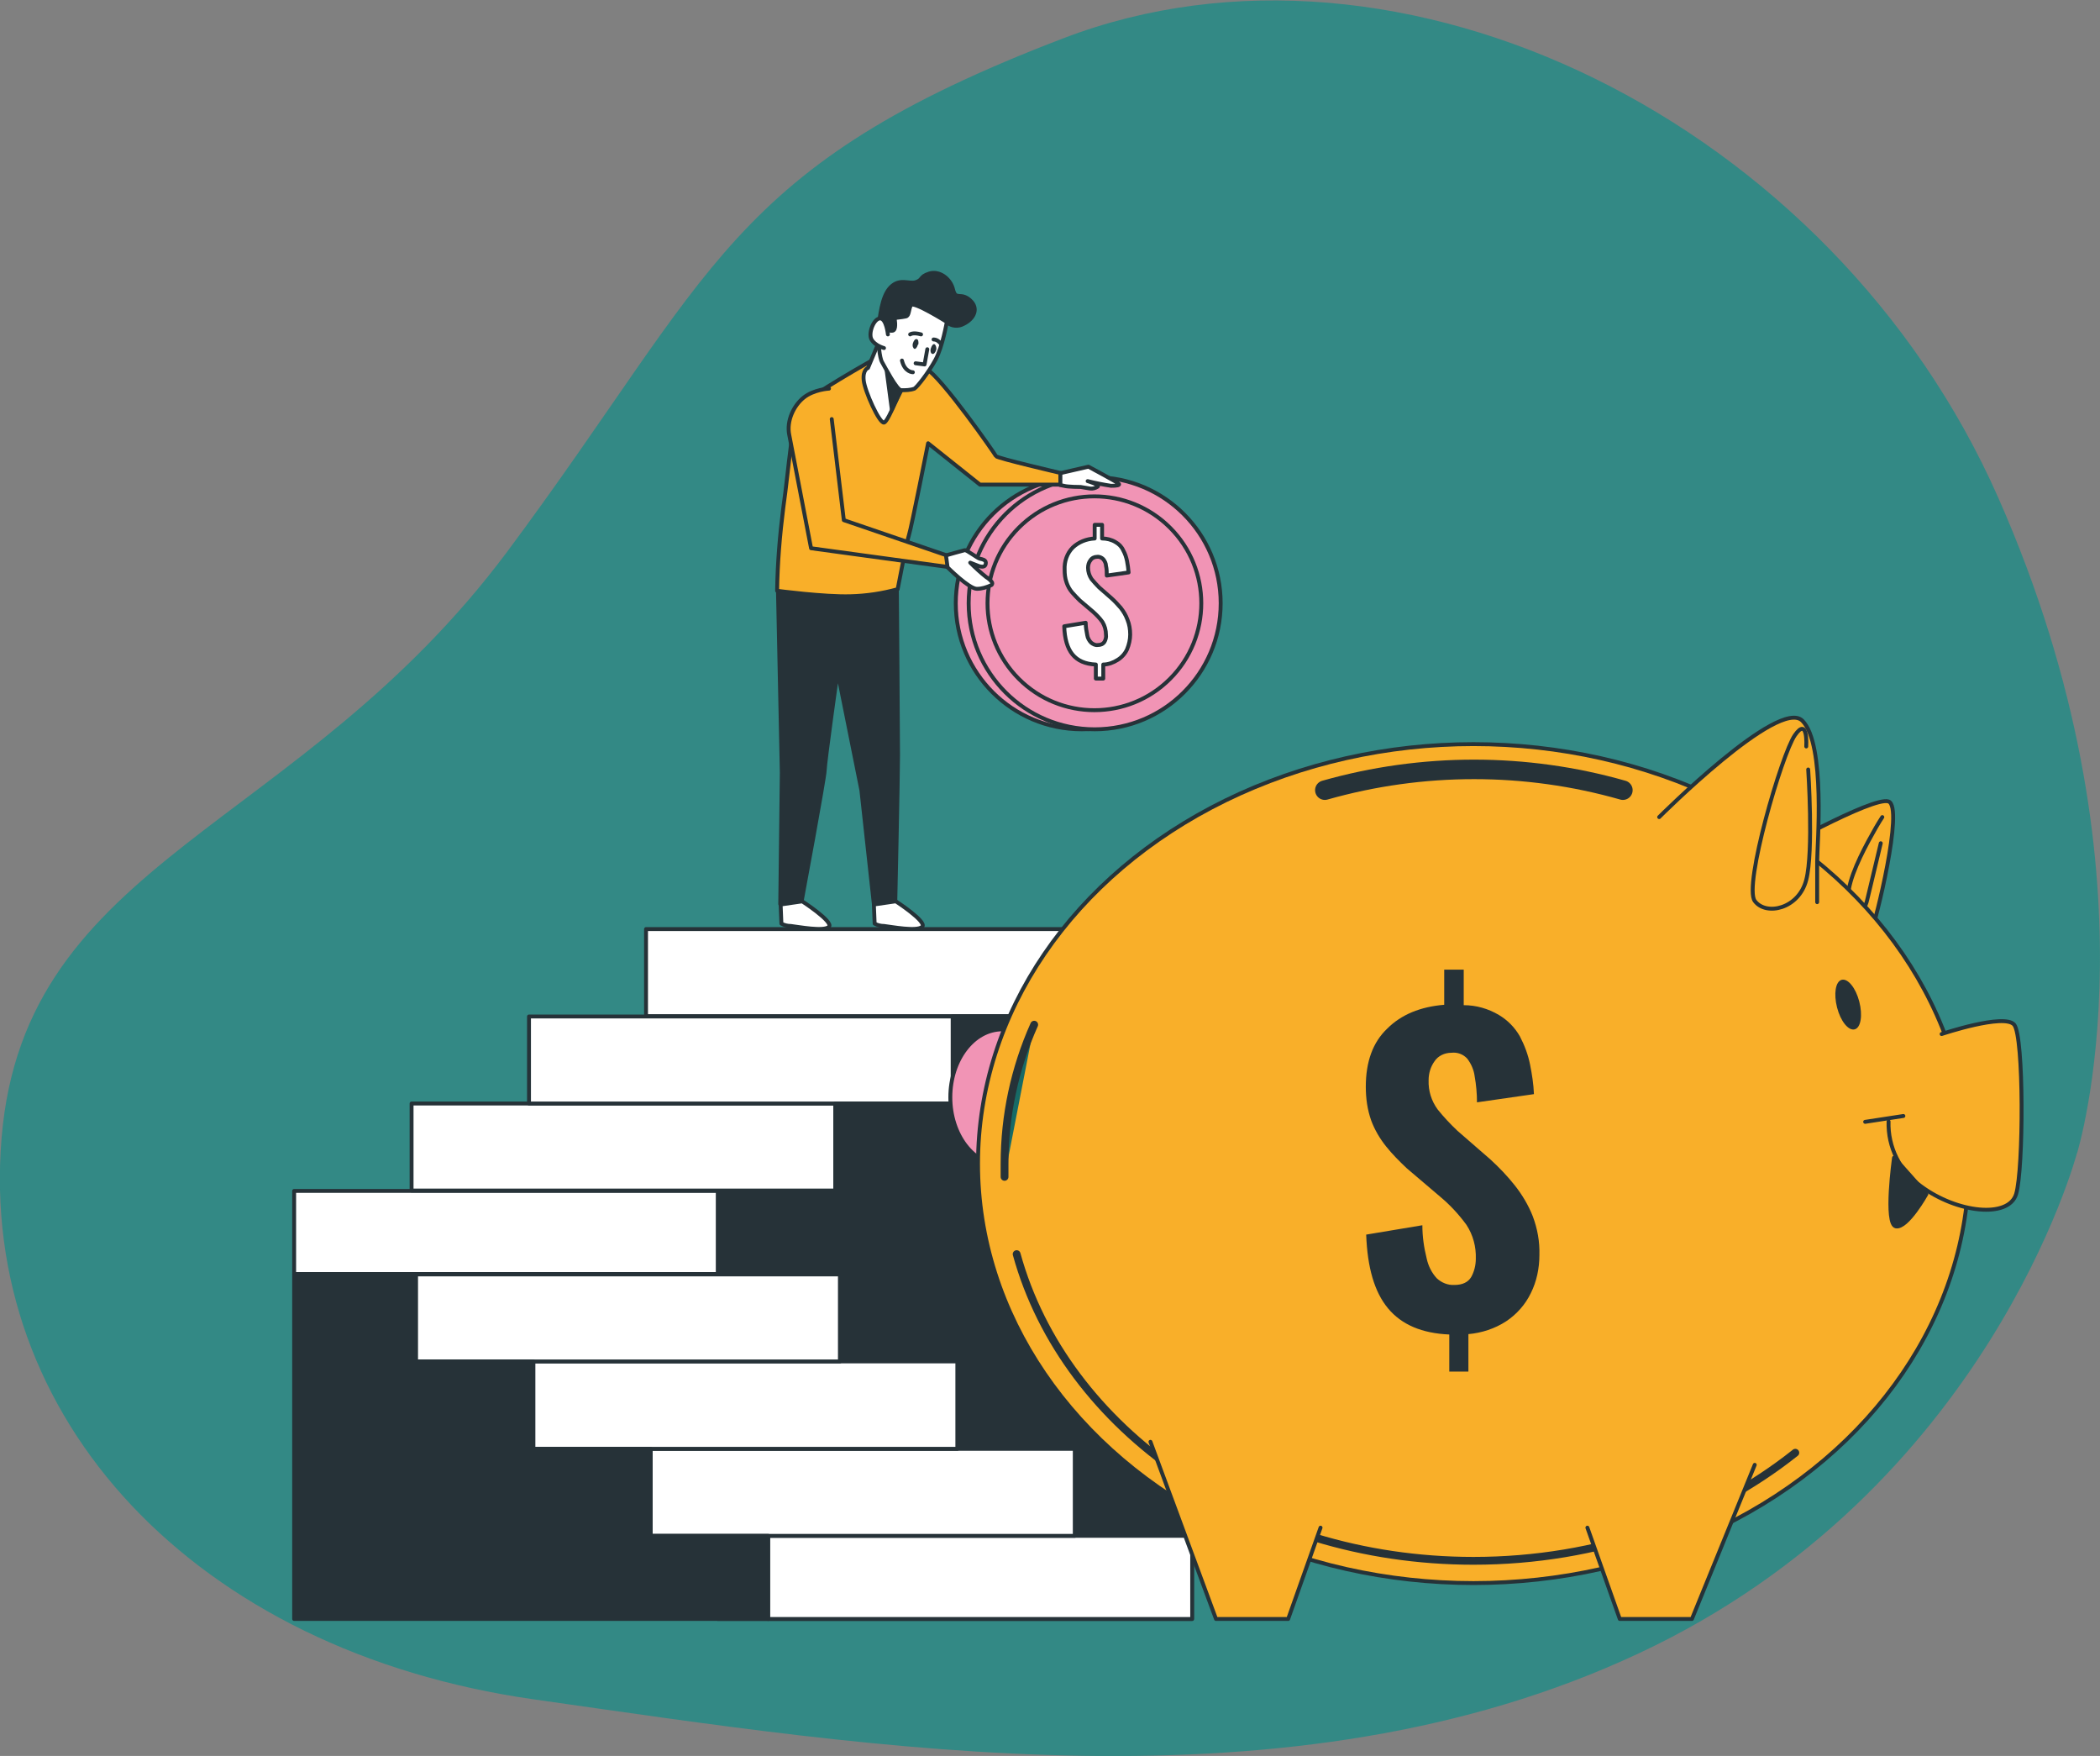 <?xml version="1.0" encoding="UTF-8"?>
<svg id="Layer_1" xmlns="http://www.w3.org/2000/svg" version="1.1" viewBox="0 0 538.3 450">
  <rect x="0" y="0" width="538.3" height="450" fill="#808080" stroke="none"/>
  <!-- Generator: Adobe Illustrator 29.0.1, SVG Export Plug-In . SVG Version: 2.1.0 Build 192)  -->
  <defs>
    <style>
      .st0 {
        fill: #338985;
      }

      .st1, .st2 {
        fill: #263238;
      }

      .st3, .st4, .st5, .st6, .st7, .st8, .st2, .st9, .st10 {
        stroke: #263238;
        stroke-linecap: round;
        stroke-linejoin: round;
      }

      .st3, .st11, .st12 {
        fill: #fff;
      }

      .st4, .st10 {
        fill: none;
      }

      .st5, .st9 {
        fill: #f194b5;
      }

      .st6, .st7 {
        fill: #f9af29;
      }

      .st6, .st8 {
        stroke-width: 2px;
      }

      .st11 {
        opacity: .3;
      }

      .st11, .st12 {
        display: none;
        isolation: isolate;
      }

      .st12 {
        opacity: .7;
      }

      .st8 {
        fill: #176a66;
      }

      .st9 {
        stroke-width: 1px;
      }

      .st10 {
        stroke-width: 5px;
      }
    </style>
  </defs>
  <g id="freepik--background-simple--inject-44">
    <path class="st0" d="M532.4,295.5s-22.7,86.3-112.3,128.2c-89.6,42-196.4,24.1-283.3,11.8C49.8,423.1-5.5,363.4.4,291.7c5.9-71.7,76-78.5,129.6-150.3,53.5-71.9,56.3-98.6,142.6-131.6,86.3-33,197,21.3,239.6,117.7,42.6,96.4,20.2,168.1,20.2,168.1Z"/>
    <path class="st12" d="M532.4,295.5s-22.7,86.3-112.3,128.2c-89.6,42-196.4,24.1-283.3,11.8C49.8,423.1-5.5,363.4.4,291.7c5.9-71.7,76-78.5,129.6-150.3,53.5-71.9,56.3-98.6,142.6-131.6,86.3-33,197,21.3,239.6,117.7,42.6,96.4,20.2,168.1,20.2,168.1Z"/>
  </g>
  <g id="freepik--Stairs--inject-46">
    <rect class="st3" x="75.4" y="305.2" width="108.7" height="21.3"/>
    <rect class="st3" x="105.5" y="282.8" width="108.7" height="22.3"/>
    <rect class="st3" x="135.6" y="260.5" width="108.7" height="22.3"/>
    <rect class="st3" x="165.6" y="238.1" width="108.7" height="22.3"/>
    <polygon class="st2" points="305.5 414.9 305.5 238.1 274.3 238.1 274.3 260.5 244.2 260.5 244.2 282.8 214.1 282.8 214.1 305.2 184 305.2 184 414.9 305.5 414.9"/>
    <rect class="st3" x="196.9" y="393.6" width="108.7" height="21.3"/>
    <rect class="st3" x="166.8" y="371.3" width="108.7" height="22.3"/>
    <rect class="st3" x="136.7" y="348.9" width="108.7" height="22.4"/>
    <rect class="st3" x="106.6" y="326.6" width="108.7" height="22.3"/>
    <polygon class="st2" points="75.4 414.9 75.4 326.6 106.6 326.6 106.6 348.9 136.7 348.9 136.7 371.3 166.8 371.3 166.8 393.6 196.9 393.6 196.9 414.9 75.4 414.9"/>
  </g>
  <g id="freepik--character-1--inject-46">
    <circle class="st5" cx="277.3" cy="154.6" r="32.3"/>
    <circle class="st5" cx="280.6" cy="154.6" r="32.3"/>
    <circle class="st9" cx="280.6" cy="154.6" r="27.4" transform="translate(-27.2 243.7) rotate(-45)"/>
    <path class="st3" d="M280.9,173.9v-3.6c-2.7-.1-4.7-1-6-2.6-1.3-1.6-2-4-2.1-7.2l5.5-.9c0,1.1.2,2.2.4,3.2.1.7.5,1.4,1,1.9.5.4,1.1.7,1.7.6.7,0,1.3-.2,1.7-.8.3-.5.5-1.2.4-1.8,0-1.2-.3-2.3-.9-3.3-.7-1-1.6-1.9-2.5-2.7l-3.3-2.8c-.7-.7-1.4-1.4-2-2.1-.6-.7-1.1-1.6-1.4-2.5-.4-1.1-.5-2.2-.5-3.3-.1-2.1.6-4.2,2.1-5.7,1.5-1.4,3.5-2.2,5.6-2.3v-3.5h1.9v3.5c1.2,0,2.4.3,3.4.9.9.5,1.6,1.2,2,2.1.5.9.8,1.8,1,2.8.2,1,.3,1.9.4,2.9l-5.6.8c0-.9,0-1.7-.2-2.5,0-.6-.3-1.2-.7-1.7-.4-.4-1-.7-1.6-.6-.7,0-1.3.3-1.7.9-.4.5-.6,1.2-.6,1.9,0,1,.3,2,.9,2.9.6.7,1.2,1.4,1.9,2.1l3.2,2.8c.9.8,1.6,1.6,2.4,2.5.7.9,1.3,1.9,1.7,3,.5,1.2.7,2.5.7,3.8,0,1.3-.3,2.6-.8,3.8-.5,1.1-1.4,2.1-2.4,2.7-1.1.7-2.4,1.2-3.7,1.2v3.6h-1.9Z"/>
    <path class="st2" d="M199.4,150.6l1,47.4-.4,33.7,5.5-.8s5.9-31.7,5.9-33.5,3.3-25.3,3.3-25.3l6.1,30.4,3.2,29.2,5.5-.8s.7-31.7.7-37.4-.3-42.5-.3-42.5l-17.3-4.5-13.3,4.1Z"/>
    <path class="st3" d="M205.5,230.9s8.2,5.3,7,6.6-8,0-9.8-.2c-.8,0-1.7-.2-2.4-.6l-.2-4.9,5.5-.8Z"/>
    <path class="st3" d="M229.5,230.9s8.2,5.3,6.9,6.6-8,0-9.8-.2c-.8,0-1.7-.2-2.4-.6l-.2-4.9,5.5-.8Z"/>
    <path class="st3" d="M271.6,121.3l7.4-1.7s7.1,3.8,7.7,4.3-.6.6-1.9.6c-2-.3-4-.7-6-1.2,0,0,3.1.9,2.6,1.4-.6.4-1.3.6-2,.5-.5-.1-2.4-.4-2.4-.4,0,0-3.3,0-4.3-.3l-1-.2v-3Z"/>
    <path class="st7" d="M224,92.1s-16.8,9.4-18.9,12.1-2.9,16.2-4.3,25.8c-.9,7.1-1.5,14.3-1.6,21.4,0,0,12.1,1.6,18.8,1.4,4.1-.1,8.1-.7,12.1-1.8,0,0,2.3-12.1,2.9-13.9s4.9-23.5,4.9-23.5l13.3,10.6h20.6v-3s-16.3-3.8-16.5-4.3-13.9-20.2-18-22.5-10.3-4.5-13.2-2.3Z"/>
    <path class="st3" d="M225.6,86.9l-3.1,7.4s-1.4.4-1.1,3.2,4,11,5.2,10.8,5.2-10.9,5.2-10.9l-6.3-10.5Z"/>
    <polygon class="st2" points="227.3 95.1 228.6 104.9 231 100.1 227.3 95.1"/>
    <path class="st2" d="M242.7,82.6c1.2,1,2.9,1.2,4.3.4,2.7-1.3,4-4,1.6-6.1s-3.6.2-4.3-2.7-3.6-4.9-6.1-4.1-1.6,1.6-3.4,2.2-4.1-1.1-6.5,1.3-2.7,7.9-3.2,10.4,1.8,3.2,3.8,3.1,3.6-4.3,5.2-5.6,8.6,1.3,8.6,1.3Z"/>
    <path class="st3" d="M225.2,87.6s.2,4,.9,5.2,3.8,7.2,4.9,7.2c1.2,0,2.3,0,3.4-.4.7-.4,3.6-4.1,5.4-7.4s2.9-9.7,2.9-9.7c0,0-8.6-5.4-9.2-4.3s-.4,2.7-1.3,2.9-2.9.4-2.9.4c0,0,.5,2.5-.2,3.1s-2.5-.5-2.5-.5c0,0-2.2.4-1.5,3.6Z"/>
    <path class="st1" d="M235.3,88.3c-.2.7-.6,1.2-.9,1.1s-.6-.7-.4-1.4.6-1.2,1-1.1.5.7.4,1.4Z"/>
    <path class="st1" d="M240,89.6c-.2.7-.6,1.2-1,1.1s-.6-.7-.4-1.4.6-1.2.9-1.1.6.7.5,1.4Z"/>
    <path class="st4" d="M233.3,85.7s.7-.6,2.8,0"/>
    <path class="st4" d="M239.3,87c.8,0,1.4.5,1.9,1.1"/>
    <polyline class="st4" points="237.7 89.5 237 93.4 234.7 93.1"/>
    <path class="st4" d="M234,95.4s-2.1,0-2.8-3"/>
    <path class="st3" d="M227.6,85.7s-.4-4.1-2-4.1-3.1,3.8-2.2,5.4,3.2,2.2,3.2,2.2"/>
    <path class="st7" d="M213.2,107.4l3.1,25.9,26.3,9,.4,3-35.1-4.8-5.6-29.1c-.7-3.5,1.1-7.4,3.7-9.5s6.5-2.3,6.5-2.3"/>
    <path class="st3" d="M242.6,142.3s4.2-1.2,4.7-1.3,3.3,2.1,3.9,2.2,1.5.3,1.5,1-.3,1.3-1.7.9c-.8-.3-1.5-.6-2.3-.9,1.3,1.3,2.7,2.6,4.1,3.7.5.3,1,.7,1.4,1.2.2.2.2.6,0,.8,0,0,0,0-.2.1-1.1.5-2.3.9-3.6.9-2,0-7.5-5.5-7.5-5.5l-.4-3Z"/>
  </g>
  <g id="freepik--piggy-bank--inject-46">
    <path class="st7" d="M453.3,219.1s26.8-15.1,30.8-13.7-3.4,31.2-4.4,33.2-26.4-19.5-26.4-19.5Z"/>
    <path class="st4" d="M482.5,209.4s-1.2,1.8-2.6,4.4c-2.6,4.6-6.1,11.6-6.1,15.6,0,6.3,3.9,5.9,4.9.9l3.4-14.2"/>
    <ellipse class="st5" cx="256.9" cy="281.2" rx="13.3" ry="17.4"/>
    <ellipse class="st7" cx="377.7" cy="298.2" rx="127" ry="107.5"/>
    <path class="st6" d="M460.2,372.3c-21.6,17.2-50.6,27.7-82.5,27.7-57,0-104.7-33.6-117.1-78.6"/>
    <path class="st8" d="M257.5,301.6c0-1.1,0-2.2,0-3.4,0-12.3,2.6-24.4,7.6-35.6"/>
    <path class="st10" d="M339.6,202.5c25-7.1,51.5-7.1,76.4,0"/>
    <path class="st7" d="M497.7,265s16.1-5.4,18.6-2.4,2.4,37.1.5,43.4-15.1,4.9-24.4-2c-5.4-3.8-8.5-10-8.3-16.6"/>
    <line class="st4" x1="487.9" y1="286" x2="478.1" y2="287.5"/>
    <path class="st2" d="M485.5,296.7s-2.4,17.1.5,17.6,7.8-8.3,7.8-8.3c0,0-6.8-7.8-8.3-9.3Z"/>
    <path class="st1" d="M476.6,256.7c.9,3.5.4,6.7-1.2,7.1s-3.6-2.1-4.5-5.6-.4-6.7,1.2-7.1,3.6,2.1,4.5,5.6Z"/>
    <path class="st7" d="M425.3,209.4s30.7-30.7,36.7-24.7,3.8,32.2,3.8,36v10.5"/>
    <path class="st4" d="M463,191.3s.5-7.8-2.9-2.9-13.2,38.6-10.3,42.5c2.9,3.9,11.3,2,13.2-5.4s.5-28.3.5-28.3"/>
    <polyline class="st7" points="294.9 369.5 311.7 414.9 330.2 414.9 338.5 391.5"/>
    <polyline class="st7" points="449.8 375.4 433.7 414.9 415.2 414.9 406.9 391.5"/>
    <path class="st1" d="M371.5,351.5v-9.5c-7-.3-12.2-2.5-15.7-6.7-3.5-4.2-5.3-10.5-5.6-18.9l14.4-2.4c0,2.9.4,5.7,1.1,8.5.4,1.9,1.3,3.7,2.6,5.1,1.2,1.1,2.8,1.8,4.5,1.7,2.1,0,3.5-.7,4.3-2,.8-1.4,1.2-3.1,1.2-4.7.1-3.1-.7-6.1-2.4-8.7-1.9-2.6-4.1-5-6.6-7.1l-8.7-7.4c-1.9-1.8-3.7-3.6-5.3-5.6-1.6-2-2.9-4.2-3.8-6.6-1-2.8-1.4-5.7-1.4-8.7,0-6.4,1.8-11.4,5.5-14.9,3.6-3.6,8.5-5.6,14.6-6.1v-9h5v9.1c3.2,0,6.3.9,9,2.5,2.2,1.3,4.1,3.2,5.4,5.5,1.2,2.3,2.1,4.7,2.6,7.2.5,2.5.9,5,1,7.6l-14.6,2.1c0-2.2-.2-4.5-.6-6.7-.2-1.6-.9-3.2-1.9-4.5-1-1.1-2.5-1.7-4.1-1.5-1.7,0-3.4.8-4.3,2.2-1,1.4-1.5,3.1-1.5,4.8-.1,2.7.7,5.3,2.3,7.5,1.6,2,3.3,3.8,5.1,5.5l8.4,7.3c2.3,2.1,4.4,4.3,6.3,6.7,1.9,2.4,3.5,5.1,4.6,7.9,1.2,3.2,1.8,6.5,1.7,9.9,0,3.4-.7,6.8-2.2,9.8-1.4,2.9-3.6,5.4-6.3,7.2-2.9,1.9-6.3,3-9.7,3.3v9.6h-4.9Z"/>
    <ellipse class="st11" cx="407.6" cy="267.4" rx="30.5" ry="29.6"/>
  </g>
</svg>